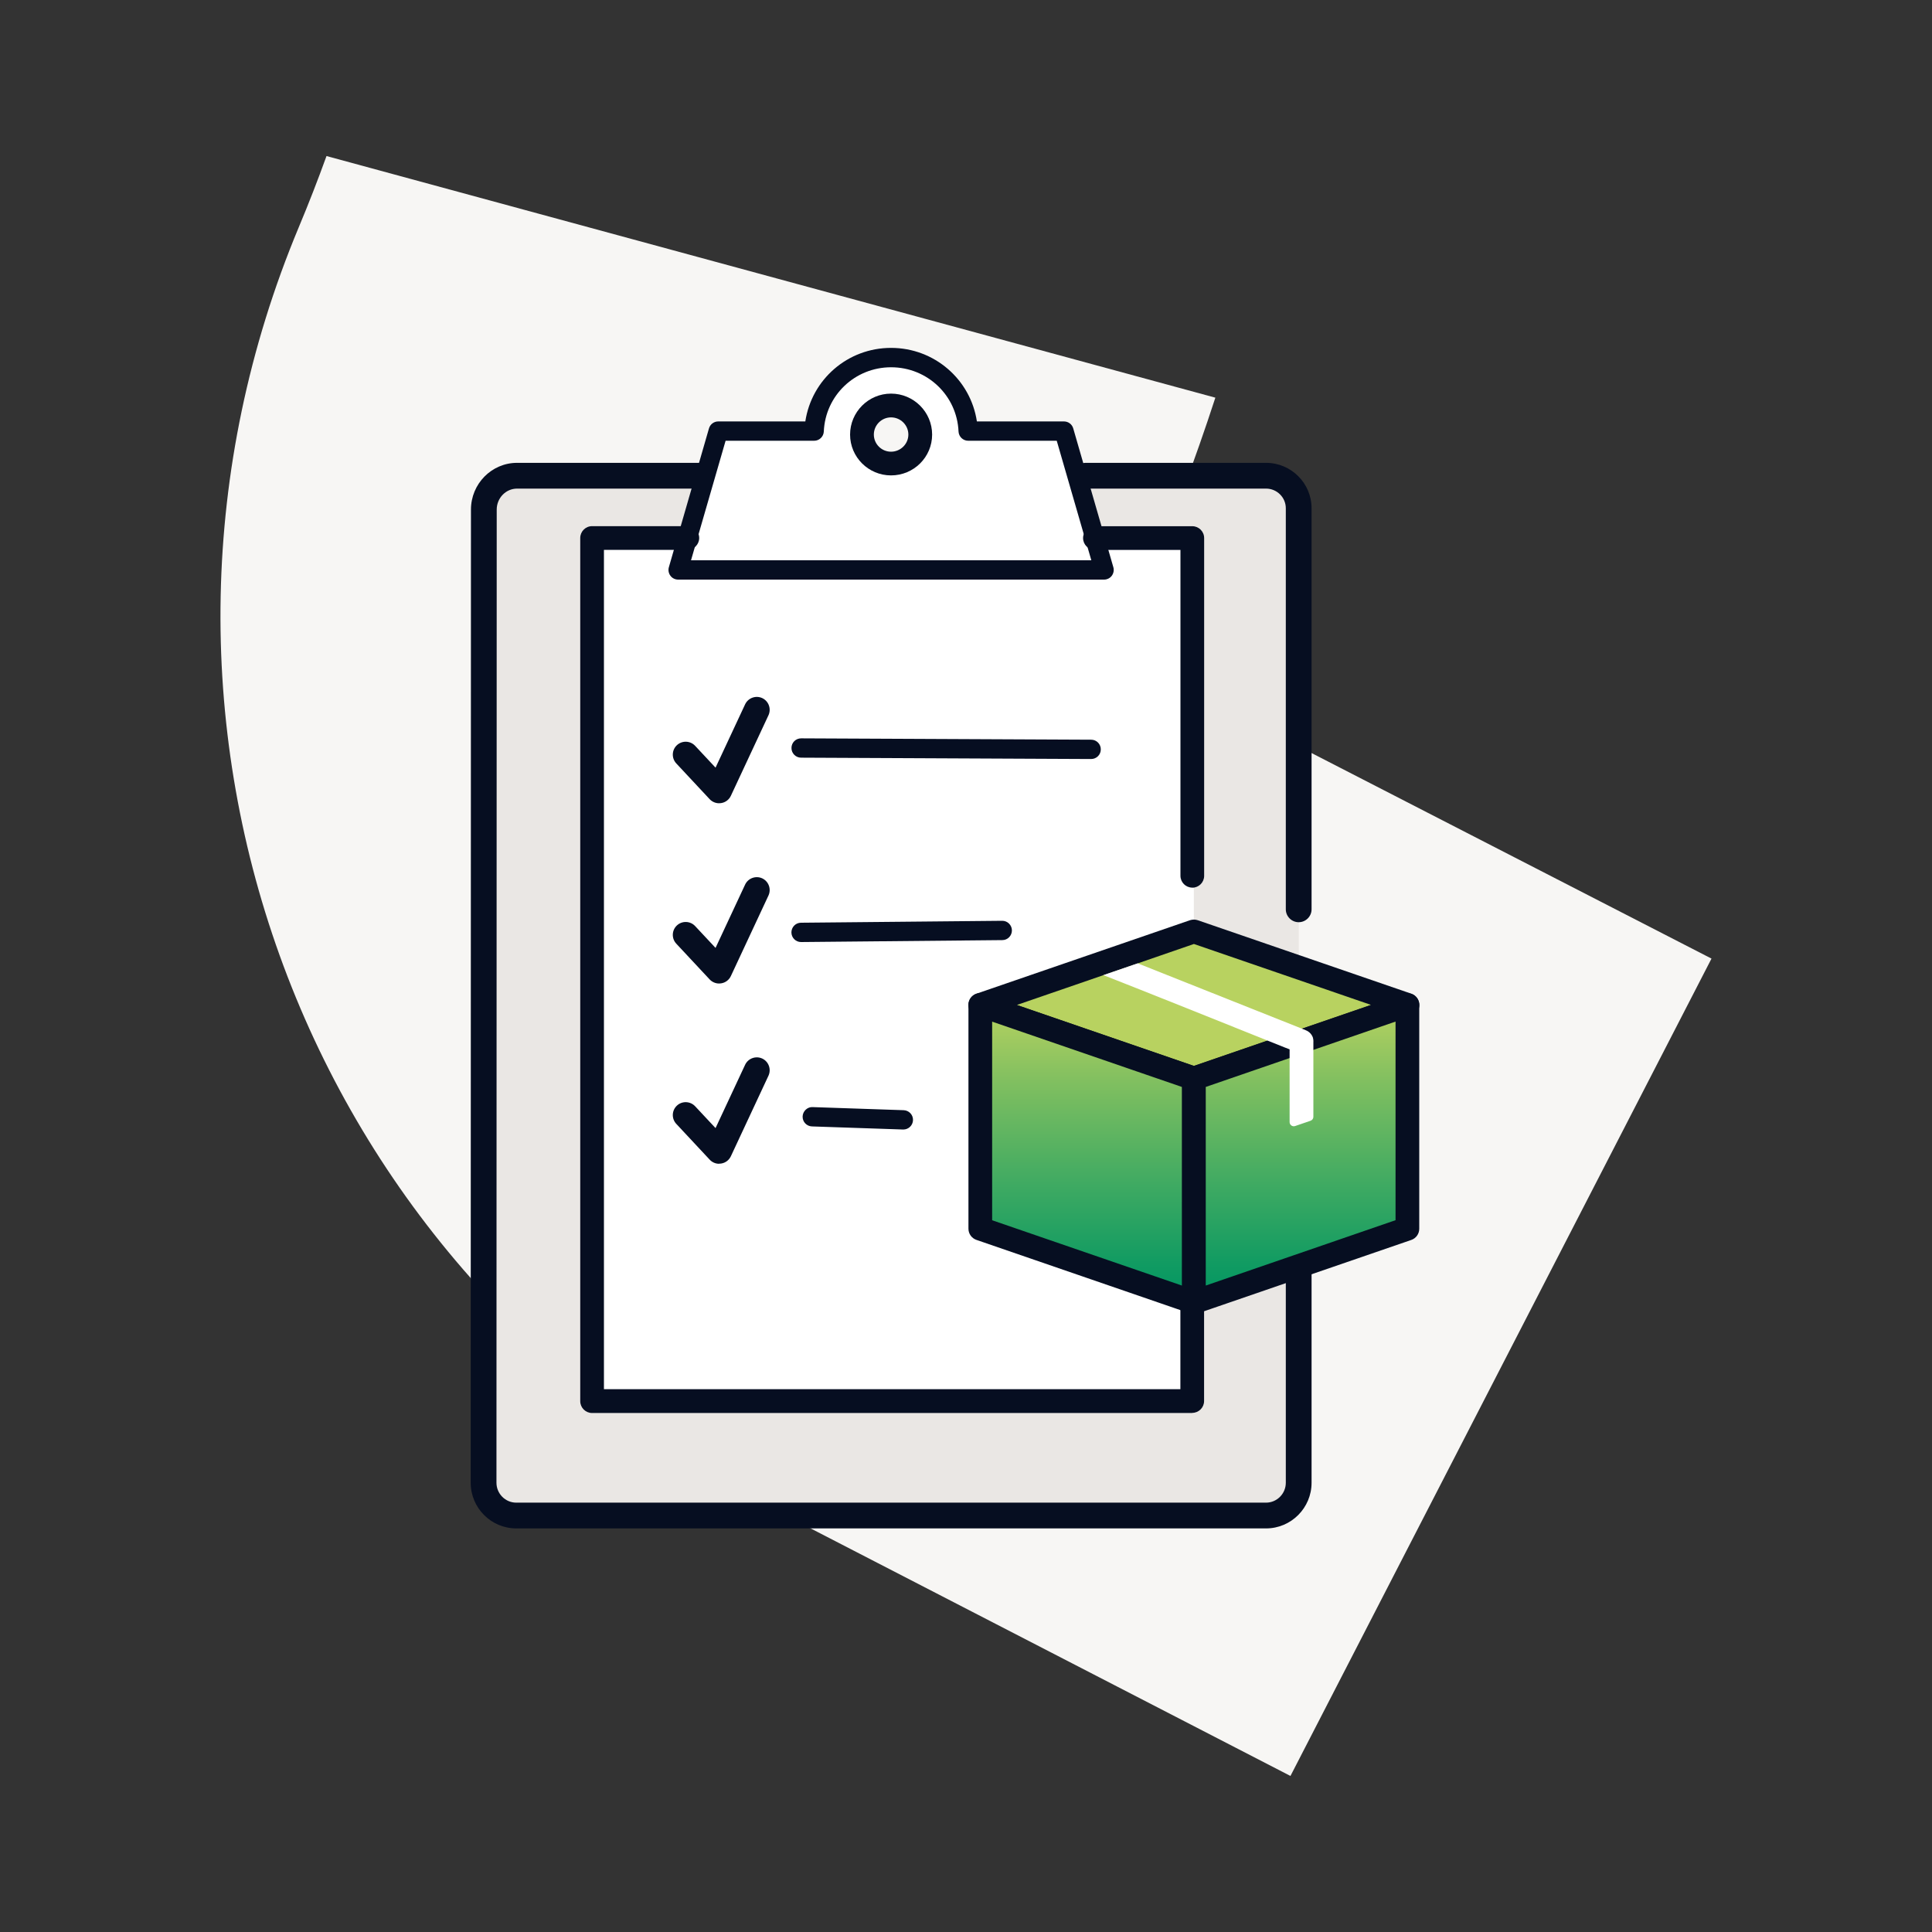 <?xml version="1.0" encoding="UTF-8"?><svg id="Layer_2" xmlns="http://www.w3.org/2000/svg" xmlns:xlink="http://www.w3.org/1999/xlink" viewBox="0 0 300 300"><rect x="0" y="0" width="300" height="300" fill="#333333" stroke="none"/><defs><style>.cls-1{fill:none;}.cls-2{fill:url(#linear-gradient-2);}.cls-3{fill:url(#linear-gradient);}.cls-4{fill:#f7f6f4;}.cls-5{fill:#060e21;}.cls-6{fill:#fff;}.cls-7{fill:#b8d260;}.cls-8{fill:#eae7e4;}</style><linearGradient id="linear-gradient" x1="168.8" y1="202.21" x2="168.8" y2="156.05" gradientUnits="userSpaceOnUse"><stop offset="0" stop-color="#019663"/><stop offset=".13" stop-color="#119b62"/><stop offset=".38" stop-color="#3ca962"/><stop offset=".74" stop-color="#80bf60"/><stop offset="1" stop-color="#b8d260"/></linearGradient><linearGradient id="linear-gradient-2" x1="201.97" x2="201.97" xlink:href="#linear-gradient"/></defs><g id="Layer_1-2"><path class="cls-4" d="M50.7,24.23l138.02,37.52c-1.6,4.92-3.32,9.81-5.14,14.67-5.45,14.37.75,30.54,14.39,37.59l67.79,34.84-65.38,126.92-82.61-42.62C45.87,196.05,15.2,110.02,46.37,35.34c1.54-3.67,2.98-7.38,4.33-11.11Z"/><rect class="cls-8" x="75.09" y="74.68" width="126.58" height="160.64" rx="5.74" ry="5.74"/><rect class="cls-6" x="91.94" y="83.55" width="93.44" height="134.01" rx="1.09" ry="1.09"/><path class="cls-5" d="M196.59,237.33h-116.43c-3.9,0-7.07-3.18-7.07-7.09l.04-151.11c0-4,3.21-7.26,7.16-7.26h28.46c1.1,0,2,.9,2,2s-.9,2-2,2h-28.46c-1.74,0-3.16,1.46-3.16,3.26l-.04,151.11c0,1.7,1.38,3.09,3.07,3.09h116.43c1.69,0,3.07-1.39,3.07-3.09v-33.64c0-1.1.9-2,2-2s2,.9,2,2v33.64c0,3.91-3.17,7.09-7.07,7.09Z"/><path class="cls-5" d="M201.66,143.2c-1.1,0-2-.9-2-2v-62.28c0-1.68-1.38-3.05-3.07-3.05h-27.99c-1.1,0-2-.9-2-2s.9-2,2-2h27.99c3.9,0,7.07,3.16,7.07,7.05v62.28c0,1.1-.9,2-2,2Z"/><path class="cls-6" d="M165.21,66.95h-14.88c-.28-6.36-5.51-11.41-11.97-11.41s-11.67,5.05-11.95,11.41h-14.88l-6.23,21.56h66.15l-6.23-21.56ZM138.36,71.98c-2.49,0-4.52-2.01-4.52-4.5s2.03-4.52,4.52-4.52,4.54,2.01,4.54,4.52-2.03,4.5-4.54,4.5Z"/><path class="cls-5" d="M171.45,90h-66.15c-.47,0-.92-.22-1.2-.6s-.37-.87-.24-1.32l6.23-21.56c.19-.64.77-1.08,1.44-1.08h13.52c.98-6.51,6.57-11.42,13.31-11.42s12.35,4.91,13.33,11.42h13.52c.67,0,1.26.44,1.44,1.08l6.23,21.56c.13.45.04.94-.24,1.32s-.73.6-1.2.6ZM107.3,87h62.16l-5.37-18.56h-13.75c-.8,0-1.46-.63-1.5-1.43-.24-5.6-4.84-9.98-10.47-9.98s-10.21,4.38-10.45,9.98c-.04.8-.7,1.43-1.5,1.43h-13.75l-5.37,18.56ZM138.36,73.48c-3.32,0-6.02-2.69-6.02-6s2.7-6.02,6.02-6.02,6.04,2.7,6.04,6.02-2.71,6-6.04,6ZM138.36,64.46c-1.66,0-3.02,1.35-3.02,3.02s1.35,3,3.02,3,3.04-1.35,3.04-3-1.36-3.02-3.04-3.02Z"/><path class="cls-5" d="M138.36,73.82c-3.51,0-6.36-2.84-6.36-6.34s2.85-6.36,6.36-6.36,6.38,2.85,6.38,6.36-2.86,6.34-6.38,6.34ZM138.36,64.81c-1.47,0-2.67,1.2-2.67,2.67s1.2,2.66,2.67,2.66,2.69-1.19,2.69-2.66-1.21-2.67-2.69-2.67Z"/><path class="cls-5" d="M138.36,73.48c-3.32,0-6.02-2.69-6.02-6s2.7-6.02,6.02-6.02,6.04,2.7,6.04,6.02-2.71,6-6.04,6ZM138.36,64.46c-1.66,0-3.02,1.35-3.02,3.02s1.35,3,3.02,3,3.04-1.35,3.04-3-1.36-3.02-3.04-3.02Z"/><path class="cls-7" d="M218.54,156.05l-14.7,5.05-1.75.61-2.66.92-14.05,4.83-33.17-11.42,17.39-5.97,1.75-.61,2.64-.9c-.41.26-3.82,2.42-3.32,2.6.2.07.42.17.66.26l5.33-1.83-2.64-1.05,11.36-3.91,33.16,11.41Z"/><path class="cls-5" d="M219.15,154.3l-33.17-11.41c-.39-.13-.79-.13-1.2,0l-33.16,11.41c-.76.26-1.25.96-1.25,1.75s.5,1.49,1.25,1.75l.59.2,32.57,11.21c.2.06.41.09.61.09s.41-.04.59-.09l14.27-4.91,3.69-1.27,14.61-5.03.61-.2c.74-.26,1.24-.96,1.24-1.75s-.5-1.49-1.24-1.75ZM202.15,159.74l-5.33,1.84-11.43,3.93-27.49-9.46,13.44-4.63,5.33-1.83,8.72-3.01,27.5,9.46-10.73,3.69Z"/><polygon class="cls-3" points="185.39 167.46 185.39 202.21 152.21 190.79 152.21 156.05 185.39 167.46"/><path class="cls-5" d="M185.39,204.05c-.2,0-.4-.03-.6-.1l-33.17-11.42c-.75-.26-1.24-.96-1.24-1.74v-34.74c0-.6.29-1.16.77-1.5.49-.35,1.11-.44,1.67-.24l33.17,11.42c.75.26,1.24.96,1.24,1.74v34.74c0,.6-.29,1.16-.77,1.5-.32.23-.69.34-1.07.34ZM154.06,189.48l29.49,10.15v-30.84l-29.49-10.15v30.84Z"/><path class="cls-2" d="M203.85,161.1l-1.75.61-2.66.92-14.05,4.83v34.74l16.27-5.61,16.89-5.81v-34.74l-14.7,5.05Z"/><path class="cls-5" d="M185.39,204.05c-.38,0-.75-.12-1.07-.34-.49-.35-.77-.91-.77-1.5v-34.74c0-.79.5-1.49,1.24-1.74l18.45-6.36s0,0,0,0l14.7-5.05c.56-.19,1.19-.1,1.67.24.49.35.77.91.77,1.5v34.74c0,.79-.5,1.49-1.24,1.74l-33.16,11.41c-.2.07-.4.1-.6.1ZM187.23,168.78v30.84l29.47-10.15v-30.84l-29.47,10.15Z"/><path class="cls-6" d="M203.94,161.71v11.71c0,.28-.18.52-.44.61l-2.39.82c-.42.15-.86-.17-.86-.61v-11.3l-.81-.31s-1-.41-2.62-1.05c-5.75-2.31-19.44-7.8-25.48-10.16l5.33-1.83,25.49,10.14.63.26c.5.2.89.61,1.07,1.11.05.18.09.41.09.61Z"/><path class="cls-5" d="M185.14,219.41h-93.2c-1.02,0-1.84-.83-1.84-1.84V83.54c0-1.02.83-1.84,1.84-1.84h14.79c1.02,0,1.84.83,1.84,1.84s-.83,1.84-1.84,1.84h-12.95v130.33h89.51v-13.52c0-1.02.83-1.84,1.84-1.84s1.84.83,1.84,1.84v15.36c0,1.02-.83,1.84-1.84,1.84Z"/><path class="cls-5" d="M185.14,137.83c-1.02,0-1.84-.83-1.84-1.84v-50.6h-13.28c-1.02,0-1.84-.83-1.84-1.84s.83-1.84,1.84-1.84h15.12c1.02,0,1.84.83,1.84,1.84v52.45c0,1.02-.83,1.84-1.84,1.84Z"/><path class="cls-5" d="M111.66,124.73c-.55,0-1.08-.23-1.46-.63l-5.19-5.56c-.75-.81-.71-2.07.1-2.83.81-.75,2.07-.71,2.83.1l3.17,3.39,4.59-9.83c.47-1,1.66-1.43,2.66-.97,1,.47,1.43,1.66.97,2.66l-5.84,12.51c-.28.6-.84,1.03-1.5,1.13-.1.02-.21.02-.31.02Z"/><path class="cls-5" d="M111.66,152.72c-.55,0-1.08-.23-1.46-.63l-5.19-5.56c-.75-.81-.71-2.07.1-2.83.81-.75,2.07-.71,2.83.1l3.17,3.39,4.59-9.83c.47-1,1.66-1.43,2.66-.97,1,.47,1.43,1.66.97,2.66l-5.84,12.51c-.28.6-.84,1.03-1.5,1.13-.1.02-.21.02-.31.02Z"/><path class="cls-5" d="M111.66,180.71c-.55,0-1.08-.23-1.46-.64l-5.19-5.56c-.75-.81-.71-2.07.1-2.83.8-.75,2.07-.71,2.83.1l3.17,3.39,4.59-9.83c.47-1,1.66-1.43,2.66-.97,1,.47,1.43,1.66.97,2.66l-5.84,12.51c-.28.6-.84,1.03-1.5,1.13-.1.02-.21.02-.31.02Z"/><path class="cls-5" d="M169.43,117.86h0l-45.04-.21c-.83,0-1.5-.68-1.49-1.51,0-.83.67-1.49,1.5-1.49h0l45.04.21c.83,0,1.5.68,1.49,1.51,0,.83-.67,1.49-1.5,1.49Z"/><path class="cls-5" d="M124.39,146.28c-.82,0-1.49-.66-1.5-1.49,0-.83.66-1.51,1.49-1.51l31.24-.3h.01c.82,0,1.49.66,1.5,1.49,0,.83-.66,1.51-1.49,1.51l-31.24.3h-.01Z"/><path class="cls-5" d="M140.27,175.39s-.03,0-.05,0l-14.14-.48c-.83-.03-1.48-.72-1.45-1.55s.76-1.5,1.55-1.45l14.14.48c.83.03,1.48.72,1.45,1.55-.03.81-.69,1.45-1.5,1.45Z"/><rect class="cls-1" width="300" height="300"/></g></svg>
